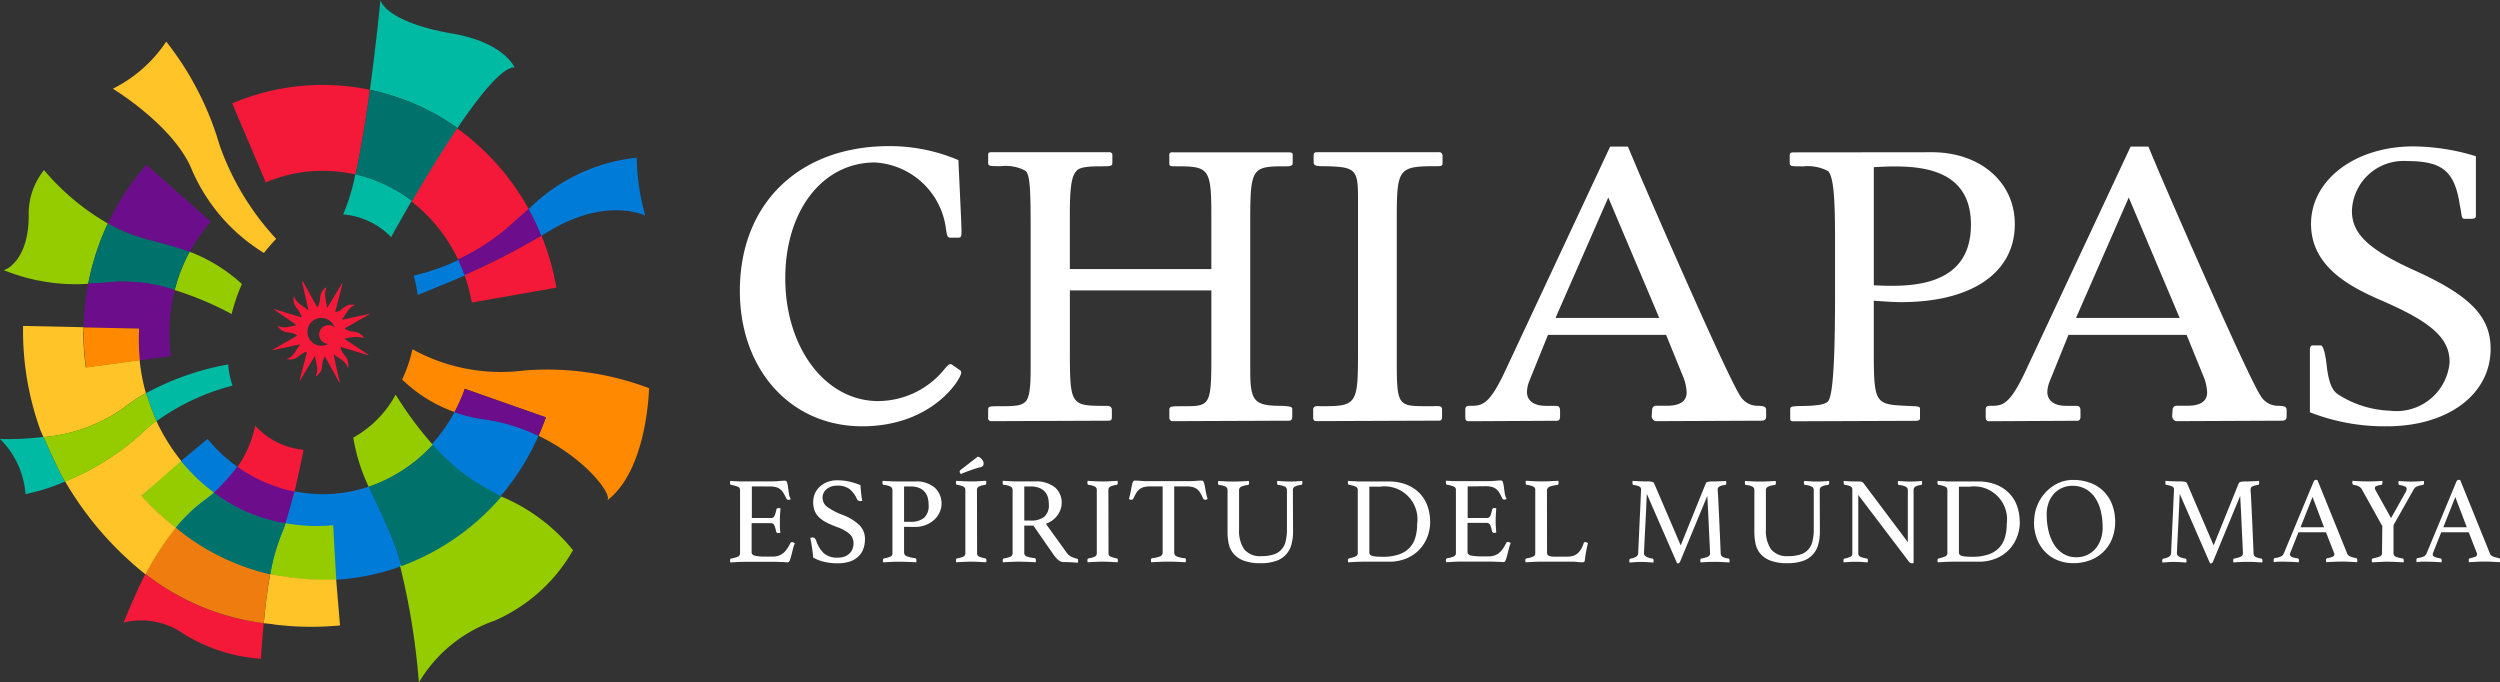 <svg
    xmlns="http://www.w3.org/2000/svg"
    width="100%"
    height="100%"
    viewBox="0 0 101.79 27.787"
>
    <rect x="0" y="0" width="101.79" height="27.787" fill="#333333" stroke="none"/>
    <g id="Grupo_75" data-name="Grupo 75" transform="translate(0 0)">
        <path
            id="Trazado_28"
            data-name="Trazado 28"
            d="M61.934,445.285c.762.195,1.305.352,1.732.507a6.629,6.629,0,0,1,.864-1.239l-2.621-2.315a10.147,10.147,0,0,0-1.571,2.392l.05.029a6.61,6.61,0,0,0,1.547.625"
            transform="translate(-55.946 -435.529)"
            fill="#6c0e8b"
        />
        <path
            id="Trazado_29"
            data-name="Trazado 29"
            d="M29.626,473.119l-.015-.008c0,.005,0,.008.015.008"
            transform="translate(-29.48 -462.132)"
            fill="#00716b"
        />
        <path
            id="Trazado_30"
            data-name="Trazado 30"
            d="M31.368,443.807a2.835,2.835,0,0,0-.626,1.86c.006,1.758-.895,2.209-1.021,2.211a7.766,7.766,0,0,0,3.446.559,10.352,10.352,0,0,1,.8-2.455,9.721,9.721,0,0,1-2.6-2.175"
            transform="translate(-29.574 -436.882)"
            fill="#94cc00"
        />
        <path
            id="Trazado_31"
            data-name="Trazado 31"
            d="M80.687,467.907l-.11-.04a6.8,6.8,0,0,0-.607,1.562l.1.029a13.143,13.143,0,0,1,2.22.945,7.391,7.391,0,0,1,.418-1.223,6.675,6.675,0,0,0-2.019-1.272"
            transform="translate(-72.858 -457.616)"
            fill="#94cc00"
        />
        <path
            id="Trazado_32"
            data-name="Trazado 32"
            d="M56.968,460.148a6.614,6.614,0,0,1-1.547-.625l-.05-.029a10.353,10.353,0,0,0-.8,2.455h.019c.319-.008.658-.028,1.02-.065a6.52,6.52,0,0,1,2.482.333,6.81,6.81,0,0,1,.607-1.562c-.427-.155-.97-.312-1.732-.507"
            transform="translate(-50.98 -450.4)"
            fill="#00716b"
        />
        <path
            id="Trazado_33"
            data-name="Trazado 33"
            d="M165.561,464.673a6.946,6.946,0,0,1,.3,1.124l3.444-.606a10.415,10.415,0,0,0-.611-2.123,28.667,28.667,0,0,1-3,1.549l-.13.056"
            transform="translate(-146.65 -453.48)"
            fill="#f41938"
        />
        <path
            id="Trazado_34"
            data-name="Trazado 34"
            d="M102.437,418.874l.012-.084a9.43,9.43,0,0,0-5.607.553l1.368,3.218a5.922,5.922,0,0,1,3.652-.32q.035-.159.07-.326c.192-.926.363-2.013.506-3.041"
            transform="translate(-87.388 -415.134)"
            fill="#f41938"
        />
        <path
            id="Trazado_35"
            data-name="Trazado 35"
            d="M151.482,431.25c-.6.882-1.194,1.858-1.674,2.673l-.179.306a6.531,6.531,0,0,1,1.945,2.406l.176-.086a8.916,8.916,0,0,0,2.1-1.439c.2-.188.4-.364.6-.532a9.988,9.988,0,0,0-2.966-3.327"
            transform="translate(-132.919 -426.059)"
            fill="#f41938"
        />
        <path
            id="Trazado_36"
            data-name="Trazado 36"
            d="M140.855,398.851c.913-1.349,1.825-2.475,2.316-2.46,0,0-.427-1.018-2.534-1.377s-2.836-1.018-2.925-1.365c0,0-.163,1.713-.43,3.656a9.526,9.526,0,0,1,3.565,1.557l.007-.011"
            transform="translate(-122.222 -393.648)"
            fill="#00baa4"
        />
        <path
            id="Trazado_37"
            data-name="Trazado 37"
            d="M129.424,446.562a3.087,3.087,0,0,1,1.956.924s.339-.621.845-1.49a6.066,6.066,0,0,0-2.3-1.084,8.118,8.118,0,0,1-.5,1.65"
            transform="translate(-115.454 -437.832)"
            fill="#00baa4"
        />
        <path
            id="Trazado_38"
            data-name="Trazado 38"
            d="M137.2,421.575a9.524,9.524,0,0,0-3.565-1.557l-.012.084c-.143,1.029-.314,2.115-.506,3.041q-.035.167-.07.326a6.065,6.065,0,0,1,2.3,1.084l.179-.305c.48-.815,1.077-1.791,1.674-2.673"
            transform="translate(-118.573 -416.362)"
            fill="#00716b"
        />
        <path
            id="Trazado_39"
            data-name="Trazado 39"
            d="M150.158,470.744a6.129,6.129,0,0,1,.163.789c.632-.26,1.272-.513,1.972-.82a6.771,6.771,0,0,0-.263-.633,8.868,8.868,0,0,1-1.872.664"
            transform="translate(-133.313 -459.522)"
            fill="#007cd8"
        />
        <path
            id="Trazado_40"
            data-name="Trazado 40"
            d="M185.226,443.1c2.358-1.424,3.921-.638,3.921-.638a9.419,9.419,0,0,1-.348-2.356,7.314,7.314,0,0,0-4.354,2.049l-.059.05a10.234,10.234,0,0,1,.519,1.085l.063-.037.257-.153"
            transform="translate(-162.876 -433.685)"
            fill="#007cd8"
        />
        <path
            id="Trazado_41"
            data-name="Trazado 41"
            d="M165.934,455.778a8.917,8.917,0,0,1-2.1,1.439l-.176.086a6.791,6.791,0,0,1,.263.633l.13-.056a28.7,28.7,0,0,0,3-1.549,10.215,10.215,0,0,0-.519-1.084c-.2.168-.4.344-.6.532"
            transform="translate(-145.012 -446.739)"
            fill="#6c0e8b"
        />
        <path
            id="Trazado_42"
            data-name="Trazado 42"
            d="M255.356,440.542c-.114,0-.133-.114-.171-.38a3.093,3.093,0,0,0-2.89-2.681c-2.129,0-3.65,1.958-3.65,4.715,0,2.833,1.635,5,3.783,5a3.491,3.491,0,0,0,2.662-1.255c.19-.228.247-.285.342-.228l.3.209c.057.038.076.057.076.114,0,.266-1.179,2.187-4.031,2.187-2.909,0-4.981-2.3-4.981-5.514,0-3.556,2.415-5.894,6.084-5.894a7.151,7.151,0,0,1,2.814.57l.114,2.472c.019.608.038.685-.114.685Z"
            transform="translate(-216.672 -430.866)"
            fill="#fff"
        />
        <path
            id="Trazado_43"
            data-name="Trazado 43"
            d="M320.021,449.074c0-.133.057-.133.57-.133.608,0,.76-.038.912-.152.19-.133.247-.551.247-1.388v-5.533c0-1.73-.019-2.339-.209-2.51a1.663,1.663,0,0,0-.989-.19c-.494,0-.532,0-.532-.152v-.285c0-.114.019-.133.171-.133h4.753c.076,0,.133.038.133.1v.323c0,.133-.038.152-.4.152-.513,0-.894.019-1.046.171-.19.19-.285.551-.285,1.749v2.263h5.761v-2.225c0-1.882-.114-1.958-1.426-1.958-.228,0-.285,0-.285-.114v-.342a.1.1,0,0,1,.114-.114h4.7c.133,0,.209.019.209.076v.361c0,.1-.076.133-.228.133-1.407,0-1.5.019-1.5,2.168v6.16c0,1.255.171,1.426,1.293,1.426.342.019.418.038.418.133v.3c0,.114-.038.171-.133.171l-4.772.019a.15.15,0,0,1-.1-.114v-.342c0-.152.076-.152.532-.152,1.141,0,1.179,0,1.179-2.129v-2.586h-5.761v2.4c0,2.3.019,2.3,1.5,2.3.152,0,.209.057.209.171v.3c0,.076-.019.133-.133.133l-4.772.019a.12.12,0,0,1-.133-.133Z"
            transform="translate(-279.786 -432.402)"
            fill="#fff"
        />
        <path
            id="Trazado_44"
            data-name="Trazado 44"
            d="M415.75,438.713c0-.076.038-.114.152-.114h4.943a.136.136,0,0,1,.152.133v.323c0,.1-.057.114-.228.114-1.559,0-1.635.076-1.635,2.11v5.837c0,1.825.057,1.825,1.255,1.825h.266c.266-.019.323.019.323.133v.266c0,.152-.019.19-.152.19l-4.981.019c-.076,0-.114-.057-.114-.152v-.323c0-.095.076-.152.247-.133h.247c1.293,0,1.331-.171,1.331-2.224v-6.236c0-1.217-.095-1.293-1.483-1.312-.228,0-.323-.038-.323-.152Z"
            transform="translate(-362.263 -432.403)"
            fill="#fff"
        />
        <path
            id="Trazado_45"
            data-name="Trazado 45"
            d="M466.6,436.953h.723l.456,1.084c.57,1.331,3.574,8.233,4.107,9.05a.821.821,0,0,0,.665.418c.361,0,.4.057.4.19v.247c0,.133-.076.171-.209.171l-4.3.019a.234.234,0,0,1-.152-.19l.019-.285a.164.164,0,0,1,.133-.152h.456c.532,0,.817-.171.817-.551a1.967,1.967,0,0,0-.171-.7l-.666-1.635h-4.81l-.761,1.882a1.3,1.3,0,0,0-.095.437c0,.361.285.57.76.57h.418c.114,0,.171.057.171.19v.266c0,.095-.057.152-.114.152l-3.612.019c-.1,0-.133-.057-.133-.19v-.285c0-.1.038-.152.171-.152.513,0,.8,0,1.5-1.521Zm-.076,2.072-2.149,4.905H468.6Z"
            transform="translate(-401.041 -430.984)"
            fill="#fff"
        />
        <path
            id="Trazado_46"
            data-name="Trazado 46"
            d="M562.056,438.6c1.977,0,3.384,1.217,3.384,2.928,0,1.977-1.749,3.175-4.62,3.175-.323,0-.57-.019-1.122-.057v1.882c0,2.32.019,2.338,1.369,2.4.475.019.513.019.513.133v.38c0,.057-.076.095-.133.095l-5.019.019c-.133,0-.133-.038-.133-.152v-.3c0-.152.019-.152.418-.171.628,0,1.008-.057,1.122-.19.19-.209.285-1.54.285-4.2v-2.4c0-1.483-.038-2.529-.285-2.776a1.785,1.785,0,0,0-1.008-.19c-.495,0-.552,0-.552-.152v-.285c0-.114.057-.133.152-.133Zm-2.357,5.419c1.293.057,3.955.171,3.955-2.472,0-2.529-2.529-2.415-3.955-2.339Z"
            transform="translate(-483.405 -432.402)"
            fill="#fff"
        />
        <path
            id="Trazado_47"
            data-name="Trazado 47"
            d="M620.309,436.953h.723l.456,1.084c.57,1.331,3.574,8.233,4.107,9.05a.82.82,0,0,0,.666.418c.361,0,.4.057.4.19v.247c0,.133-.076.171-.209.171l-4.3.019a.234.234,0,0,1-.152-.19l.019-.285a.163.163,0,0,1,.133-.152h.456c.532,0,.817-.171.817-.551a1.966,1.966,0,0,0-.171-.7l-.665-1.635h-4.81l-.761,1.882a1.3,1.3,0,0,0-.1.437c0,.361.285.57.761.57h.418c.114,0,.171.057.171.19v.266c0,.095-.057.152-.114.152l-3.612.019c-.1,0-.133-.057-.133-.19v-.285c0-.1.038-.152.171-.152.513,0,.8,0,1.5-1.521Zm-.076,2.072-2.148,4.905h4.221Z"
            transform="translate(-533.559 -430.984)"
            fill="#fff"
        />
        <path
            id="Trazado_48"
            data-name="Trazado 48"
            d="M715.678,439.329c-.209-1.369-.7-1.787-2.148-1.787a2.1,2.1,0,0,0-2.244,2.034c0,.931.685,1.578,2.586,2.434,2.224,1.008,3.061,1.863,3.061,3.175,0,1.863-1.749,3.156-4.221,3.156a8.329,8.329,0,0,1-3.137-.571V445.2c0-.057.038-.152.1-.152h.342c.095,0,.171.285.228.7.076.742.209,1.122.475,1.293a4.176,4.176,0,0,0,2.11.665,2.171,2.171,0,0,0,2.434-1.977c0-.951-.7-1.6-2.643-2.453-1.179-.513-3-1.312-3-3.175,0-1.787,1.787-3.156,4.164-3.156a8.837,8.837,0,0,1,2.548.4v2.434c0,.076-.057.114-.19.114h-.247c-.133,0-.133-.038-.171-.323Z"
            transform="translate(-615.525 -430.984)"
            fill="#fff"
        />
        <path
            id="Trazado_49"
            data-name="Trazado 49"
            d="M244.758,535.6v1.287h.785a.147.147,0,0,0,.143-.1,1.08,1.08,0,0,0,.068-.239.081.081,0,0,1,.091-.065.231.231,0,0,1,.04,0l.04.01q-.01.111-.018.252T245.9,537q0,.085,0,.209t.02.279a.311.311,0,0,1-.075.01.085.085,0,0,1-.1-.065,1.082,1.082,0,0,0-.068-.239.147.147,0,0,0-.143-.1h-.785v1.187q0,.106.136.141a1.993,1.993,0,0,0,.448.035h.277a.691.691,0,0,0,.254-.042.646.646,0,0,0,.191-.116.832.832,0,0,0,.148-.173,2.265,2.265,0,0,0,.126-.221c.01-.024.035-.035.075-.035a.109.109,0,0,1,.053.015l.053.03a1.22,1.22,0,0,0-.078.229l-.063.254a1.824,1.824,0,0,1-.063.206c-.022.057-.05.086-.083.086s-.065,0-.116-.005-.1-.006-.163-.007l-.178-.008c-.06,0-.112,0-.156,0h-1.1c-.1,0-.2,0-.312.008s-.216.011-.317.018a.426.426,0,0,1-.01-.081c0-.047.017-.074.05-.08a1.157,1.157,0,0,0,.274-.076.143.143,0,0,0,.083-.141v-2.56a.142.142,0,0,0-.073-.138,1.2,1.2,0,0,0-.284-.078q-.05-.01-.05-.086a.307.307,0,0,1,0-.043.354.354,0,0,1,.008-.038q.216.015.362.02c.1,0,.184,0,.262,0h.991q.226,0,.392-.015t.221-.015q.065,0,.088.083a1.511,1.511,0,0,1,.038.2q.015.116.035.246a.588.588,0,0,0,.075.221.147.147,0,0,1-.091.03.084.084,0,0,1-.086-.045,2.441,2.441,0,0,0-.116-.224.581.581,0,0,0-.128-.154.484.484,0,0,0-.176-.091.915.915,0,0,0-.254-.03Z"
            transform="translate(-214.146 -515.795)"
            fill="#fff"
        />
        <path
            id="Trazado_50"
            data-name="Trazado 50"
            d="M269.637,536.029a.429.429,0,0,1-.075.01.149.149,0,0,1-.1-.025.174.174,0,0,1-.045-.055,1.026,1.026,0,0,0-.312-.417.828.828,0,0,0-.493-.131.793.793,0,0,0-.229.033.572.572,0,0,0-.189.1.468.468,0,0,0-.128.153.424.424,0,0,0-.048.2.465.465,0,0,0,.2.387,2.6,2.6,0,0,0,.586.307,2.05,2.05,0,0,1,.711.425.791.791,0,0,1,.229.576,1.151,1.151,0,0,1-.063.385.821.821,0,0,1-.2.312.913.913,0,0,1-.344.209,1.519,1.519,0,0,1-.508.075,2.272,2.272,0,0,1-.566-.065,1.618,1.618,0,0,1-.43-.171q-.015-.211-.045-.407t-.07-.392a.216.216,0,0,1,.085-.015.141.141,0,0,1,.093.028.228.228,0,0,1,.058.088,1.211,1.211,0,0,0,.324.533.825.825,0,0,0,.556.171.8.8,0,0,0,.282-.045.553.553,0,0,0,.2-.126.535.535,0,0,0,.121-.181.575.575,0,0,0,.04-.216.512.512,0,0,0-.178-.413,1.693,1.693,0,0,0-.51-.271,3.973,3.973,0,0,1-.392-.169,1.3,1.3,0,0,1-.3-.2.807.807,0,0,1-.194-.269.974.974,0,0,1,0-.714.817.817,0,0,1,.2-.284.949.949,0,0,1,.309-.191,1.118,1.118,0,0,1,.407-.07,2.206,2.206,0,0,1,.453.045,3.133,3.133,0,0,1,.488.151q.01.151.028.324t.048.324"
            transform="translate(-234.526 -515.638)"
            fill="#fff"
        />
        <path
            id="Trazado_51"
            data-name="Trazado 51"
            d="M289.621,537.278v1.031a.167.167,0,0,0,.111.164,1.348,1.348,0,0,0,.332.078c.04.007.06.035.06.085a.447.447,0,0,1-.01.086q-.146-.01-.332-.017c-.124-.005-.258-.008-.4-.008-.087,0-.186,0-.3.008s-.215.011-.312.017a.427.427,0,0,1-.01-.081c0-.047.017-.074.05-.08a1.081,1.081,0,0,0,.269-.078.145.145,0,0,0,.068-.138v-2.56a.155.155,0,0,0-.078-.146.8.8,0,0,0-.279-.07c-.034-.007-.05-.037-.05-.091a.312.312,0,0,1,.01-.075q.141.01.3.018t.3.008h.709a1.147,1.147,0,0,1,.815.256.872.872,0,0,1,.272.664.808.808,0,0,1-.073.327.935.935,0,0,1-.211.3,1.1,1.1,0,0,1-.342.219,1.18,1.18,0,0,1-.46.085Zm.266-.206a.839.839,0,0,0,.543-.156.646.646,0,0,0,.191-.528,1.163,1.163,0,0,0-.035-.292.609.609,0,0,0-.121-.239.593.593,0,0,0-.226-.163.9.9,0,0,0-.352-.06h-.266v1.438Z"
            transform="translate(-252.811 -515.826)"
            fill="#fff"
        />
        <path
            id="Trazado_52"
            data-name="Trazado 52"
            d="M311.284,532.221a.142.142,0,0,0,.07.138,1.114,1.114,0,0,0,.261.078c.033.007.05.034.05.08a.423.423,0,0,1-.01.08l-.312-.017q-.156-.008-.3-.008t-.3.008q-.163.008-.309.017a.433.433,0,0,1-.01-.08c0-.047.017-.074.05-.08a.925.925,0,0,0,.261-.075.149.149,0,0,0,.071-.141v-2.56a.155.155,0,0,0-.071-.143.8.8,0,0,0-.261-.073.048.048,0,0,1-.04-.03.149.149,0,0,1-.01-.055.438.438,0,0,1,.01-.081q.151.01.314.018c.109.005.207.008.294.008s.18,0,.289-.008.215-.011.319-.018a.428.428,0,0,1,.01.081c0,.05-.017.079-.05.086a.8.8,0,0,0-.261.073.154.154,0,0,0-.07.143Zm.03-3.927a.353.353,0,0,1,.176.123.272.272,0,0,1,.06.158.138.138,0,0,1-.111.146q-.116.03-.214.06t-.191.063q-.093.033-.191.07t-.219.088a.141.141,0,0,1-.05-.1.084.084,0,0,1,.04-.065Z"
            transform="translate(-271.501 -509.703)"
            fill="#fff"
        />
        <path
            id="Trazado_53"
            data-name="Trazado 53"
            d="M325.426,537.227h-.372v1.106a.15.15,0,0,0,.1.151,1.374,1.374,0,0,0,.314.065c.04.007.06.035.06.086a.436.436,0,0,1-.01.085q-.136-.01-.329-.017t-.38-.008q-.131,0-.3.008t-.322.017a.425.425,0,0,1-.01-.08c0-.047.018-.074.055-.08a.911.911,0,0,0,.269-.073.151.151,0,0,0,.078-.143v-2.56a.16.16,0,0,0-.073-.143.738.738,0,0,0-.284-.073q-.05-.005-.05-.086a.427.427,0,0,1,.01-.08q.151.01.312.018t.307.008h.679a1.223,1.223,0,0,1,.82.239.81.81,0,0,1,.277.646.78.78,0,0,1-.038.232.911.911,0,0,1-.116.236.969.969,0,0,1-.2.214,1.021,1.021,0,0,1-.289.158l.84,1.167a.527.527,0,0,0,.211.181,1.4,1.4,0,0,0,.216.075c.03.007.045.03.045.07a.47.47,0,0,1-.01.091q-.116-.01-.282-.018t-.307-.007a.336.336,0,0,1-.214-.091,1.113,1.113,0,0,1-.2-.231Zm-.106-.206a.87.87,0,0,0,.543-.148.622.622,0,0,0,.191-.521.972.972,0,0,0-.04-.287.581.581,0,0,0-.128-.226.6.6,0,0,0-.231-.151.966.966,0,0,0-.35-.056h-.251v1.388Z"
            transform="translate(-283.35 -515.826)"
            fill="#fff"
        />
        <path
            id="Trazado_54"
            data-name="Trazado 54"
            d="M350.017,538.344a.143.143,0,0,0,.07.138,1.117,1.117,0,0,0,.262.078c.033.007.05.034.05.08a.436.436,0,0,1-.01.08l-.312-.017q-.156-.008-.3-.008t-.3.008q-.164.007-.309.017a.425.425,0,0,1-.01-.08c0-.047.017-.074.05-.08a.93.93,0,0,0,.262-.075.149.149,0,0,0,.07-.141v-2.56a.155.155,0,0,0-.07-.143.8.8,0,0,0-.262-.073.048.048,0,0,1-.04-.03.147.147,0,0,1-.01-.055.429.429,0,0,1,.01-.08q.151.01.314.018c.109.005.207.008.294.008s.18,0,.289-.008.215-.011.319-.018a.44.44,0,0,1,.01.08q0,.076-.05.086a.8.8,0,0,0-.262.073.154.154,0,0,0-.07.143Z"
            transform="translate(-304.883 -515.826)"
            fill="#fff"
        />
        <path
            id="Trazado_55"
            data-name="Trazado 55"
            d="M363.26,535.6v2.685a.168.168,0,0,0,.1.164,1.045,1.045,0,0,0,.322.073c.037,0,.055.027.055.081a.451.451,0,0,1-.01.086q-.161-.01-.339-.018c-.119-.005-.239-.008-.36-.008s-.237,0-.36.008-.237.011-.345.018a.439.439,0,0,1-.01-.086c0-.047.017-.074.05-.081a1.271,1.271,0,0,0,.327-.075.162.162,0,0,0,.1-.161V535.6h-.518a.916.916,0,0,0-.254.03.509.509,0,0,0-.178.091.547.547,0,0,0-.131.156q-.056.1-.116.221a.061.061,0,0,1-.033.035.1.1,0,0,1-.043.01.154.154,0,0,1-.1-.03q.05-.181.075-.322t.045-.234a.75.75,0,0,1,.043-.143.076.076,0,0,1,.073-.05c.023,0,.057,0,.1,0l.138.01.148.01c.05,0,.1,0,.141,0h1.68c.04,0,.086,0,.136,0l.151-.01.138-.01c.042,0,.076,0,.1,0a.076.076,0,0,1,.073.053.852.852,0,0,1,.043.148q.02.1.043.236a2.109,2.109,0,0,0,.078.312l-.048.02a.128.128,0,0,1-.053.01.122.122,0,0,1-.045-.01.06.06,0,0,1-.035-.035,2.266,2.266,0,0,0-.111-.221.571.571,0,0,0-.128-.156.486.486,0,0,0-.176-.091.915.915,0,0,0-.254-.03Z"
            transform="translate(-315.451 -515.795)"
            fill="#fff"
        />
        <path
            id="Trazado_56"
            data-name="Trazado 56"
            d="M390.729,537.474a1.934,1.934,0,0,1-.065.521.958.958,0,0,1-.624.669,1.829,1.829,0,0,1-.629.093,1.888,1.888,0,0,1-.7-.108,1,1,0,0,1-.41-.284.934.934,0,0,1-.191-.4,2.267,2.267,0,0,1-.048-.465v-1.71a.16.16,0,0,0-.07-.146.709.709,0,0,0-.267-.07c-.034,0-.05-.032-.05-.086a.423.423,0,0,1,.01-.08l.309.018q.158.008.3.007.131,0,.307-.007t.327-.018a.433.433,0,0,1,.01.08q0,.08-.05.086a.839.839,0,0,0-.274.07.153.153,0,0,0-.083.146v1.6a1.322,1.322,0,0,0,.209.8.826.826,0,0,0,.707.279,1.578,1.578,0,0,0,.478-.063.712.712,0,0,0,.5-.533,1.973,1.973,0,0,0,.055-.5v-1.584a.157.157,0,0,0-.075-.146.763.763,0,0,0-.272-.07q-.055-.005-.055-.086a.425.425,0,0,1,.01-.08l.284.018q.139.008.239.007.121,0,.244-.007l.244-.018a.427.427,0,0,1,.01.08.112.112,0,0,1-.015.053.06.06,0,0,1-.04.033.633.633,0,0,0-.259.068.165.165,0,0,0-.073.148Z"
            transform="translate(-338.081 -515.826)"
            fill="#fff"
        />
        <path
            id="Trazado_57"
            data-name="Trazado 57"
            d="M429.287,537.061a1.749,1.749,0,0,1-.1.588,1.569,1.569,0,0,1-.312.526,1.541,1.541,0,0,1-.528.377,1.807,1.807,0,0,1-.747.144h-1.031q-.131,0-.3.007l-.322.018a.416.416,0,0,1-.01-.08q0-.07.055-.08a1.4,1.4,0,0,0,.267-.085.137.137,0,0,0,.08-.131v-2.56a.146.146,0,0,0-.075-.141,1.026,1.026,0,0,0-.272-.075.055.055,0,0,1-.043-.03.124.124,0,0,1-.013-.055.417.417,0,0,1,.01-.08c.07.007.131.011.183.013s.1,0,.148.008.093.005.138.005h1.174a1.952,1.952,0,0,1,.742.131,1.515,1.515,0,0,1,.53.352,1.439,1.439,0,0,1,.317.518,1.876,1.876,0,0,1,.106.634m-.528.1a1.341,1.341,0,0,0-1.509-1.524h-.437v2.675a.143.143,0,0,0,.025.085.163.163,0,0,0,.086.055.774.774,0,0,0,.166.03q.106.01.267.01a2,2,0,0,0,.654-.093,1.075,1.075,0,0,0,.432-.266,1.033,1.033,0,0,0,.241-.42,1.883,1.883,0,0,0,.075-.553"
            transform="translate(-371.056 -515.826)"
            fill="#fff"
        />
        <path
            id="Trazado_58"
            data-name="Trazado 58"
            d="M455.723,535.6v1.287h.784a.147.147,0,0,0,.143-.1,1.063,1.063,0,0,0,.068-.239.082.082,0,0,1,.091-.065.23.23,0,0,1,.04,0l.04.01c-.007.074-.013.158-.018.252s-.008.176-.008.246,0,.127.005.209.01.175.02.279a.313.313,0,0,1-.075.01.085.085,0,0,1-.1-.065,1.065,1.065,0,0,0-.068-.239.147.147,0,0,0-.143-.1h-.784v1.187c0,.07.045.117.136.141a1.992,1.992,0,0,0,.447.035h.277a.691.691,0,0,0,.254-.042.644.644,0,0,0,.191-.116.83.83,0,0,0,.148-.173,2.287,2.287,0,0,0,.126-.221c.01-.024.035-.035.075-.035a.109.109,0,0,1,.053.015l.053.03a1.219,1.219,0,0,0-.078.229l-.063.254a1.855,1.855,0,0,1-.063.206c-.022.057-.049.086-.083.086s-.065,0-.116-.005-.1-.006-.164-.007l-.178-.008c-.06,0-.112,0-.156,0h-1.1c-.1,0-.2,0-.312.008s-.216.011-.317.018a.431.431,0,0,1-.01-.081c0-.047.017-.074.05-.08a1.153,1.153,0,0,0,.274-.076.143.143,0,0,0,.083-.141v-2.56a.142.142,0,0,0-.073-.138,1.2,1.2,0,0,0-.284-.078q-.051-.01-.05-.086a.289.289,0,0,1,0-.043.353.353,0,0,1,.008-.038q.216.015.362.02c.1,0,.184,0,.262,0h.991q.226,0,.392-.015c.111-.01.184-.015.221-.015s.073.028.088.083a1.49,1.49,0,0,1,.038.2q.015.116.035.246a.59.59,0,0,0,.075.221.146.146,0,0,1-.09.03.083.083,0,0,1-.086-.045,2.472,2.472,0,0,0-.116-.224.587.587,0,0,0-.128-.154.486.486,0,0,0-.176-.091.915.915,0,0,0-.254-.03Z"
            transform="translate(-395.966 -515.795)"
            fill="#fff"
        />
        <path
            id="Trazado_59"
            data-name="Trazado 59"
            d="M479.116,538.334a.123.123,0,0,0,.075.121.493.493,0,0,0,.206.035h.548a.749.749,0,0,0,.251-.038.515.515,0,0,0,.181-.108.713.713,0,0,0,.133-.174,1.432,1.432,0,0,0,.1-.234.058.058,0,0,1,.06-.04.126.126,0,0,1,.053.013l.058.027q-.035.151-.068.319t-.058.38a.088.088,0,0,1-.03.07.117.117,0,0,1-.06.015c-.057,0-.128,0-.214-.012s-.16-.013-.224-.013h-1.257c-.077,0-.174,0-.292.008s-.23.011-.337.017a.417.417,0,0,1-.01-.08q0-.07.05-.08a.975.975,0,0,0,.281-.078.143.143,0,0,0,.075-.133v-2.565a.154.154,0,0,0-.07-.143.821.821,0,0,0-.272-.073.053.053,0,0,1-.038-.028.109.109,0,0,1-.013-.053.443.443,0,0,1,.01-.086l.337.018q.166.008.282.008.171,0,.362-.008t.342-.018a.439.439,0,0,1,.01.08c0,.057-.018.087-.055.091a1.109,1.109,0,0,0-.319.073.174.174,0,0,0-.1.173Z"
            transform="translate(-416.127 -515.826)"
            fill="#fff"
        />
        <path
            id="Trazado_60"
            data-name="Trazado 60"
            d="M511.959,535.523c.007-.013.014-.027.023-.04a.076.076,0,0,1,.043-.03.472.472,0,0,1,.081-.018,1,1,0,0,1,.141-.007l.106,0,.141-.005.153-.007.143-.01a.442.442,0,0,1,.01.08c0,.054-.017.082-.05.086a.61.61,0,0,0-.241.068.132.132,0,0,0-.06.113s0,.048.008.133.013.228.023.427.023.465.038.8.033.744.053,1.237a.177.177,0,0,0,.065.141.621.621,0,0,0,.247.075.053.053,0,0,1,.038.028.107.107,0,0,1,.013.053.422.422,0,0,1-.01.08l-.319-.018c-.1-.005-.183-.007-.264-.007l-.126,0-.158.005-.164.008-.141.01a.408.408,0,0,1-.01-.08c0-.053.017-.08.05-.08a1.081,1.081,0,0,0,.274-.08.143.143,0,0,0,.073-.136q0-.015-.008-.186t-.02-.417q-.012-.246-.025-.533t-.025-.54q-.013-.254-.023-.437t-.01-.224l-1.1,2.66a.327.327,0,0,1-.038.068.057.057,0,0,1-.048.023.128.128,0,0,1-.045,0l-1.232-2.826q-.005.051-.013.244t-.02.46q-.012.267-.028.563t-.028.548q-.012.252-.02.422t-.008.181q0,.156.342.216c.033,0,.05.03.05.08a.431.431,0,0,1-.01.08l-.266-.018c-.087-.005-.164-.007-.231-.007s-.126,0-.216.007-.176.011-.256.018a.419.419,0,0,1-.01-.08q0-.07.05-.08a.7.7,0,0,0,.219-.073.179.179,0,0,0,.093-.143q0-.045.01-.254t.023-.5q.013-.287.028-.608t.028-.6q.012-.274.02-.453c.005-.119.008-.18.008-.183a.128.128,0,0,0-.063-.118.777.777,0,0,0-.239-.068c-.034,0-.05-.032-.05-.086a.425.425,0,0,1,.01-.08l.148.01.166.007.158.005.121,0a1,1,0,0,1,.141.007.462.462,0,0,1,.08.018.076.076,0,0,1,.043.03c.008.014.016.027.023.04l1.076,2.509Z"
            transform="translate(-442.512 -515.826)"
            fill="#fff"
        />
        <path
            id="Trazado_61"
            data-name="Trazado 61"
            d="M545.99,537.474a1.93,1.93,0,0,1-.066.521.957.957,0,0,1-.624.669,1.828,1.828,0,0,1-.628.093,1.888,1.888,0,0,1-.7-.108,1,1,0,0,1-.41-.284.932.932,0,0,1-.191-.4,2.269,2.269,0,0,1-.048-.465v-1.71a.16.16,0,0,0-.07-.146.708.708,0,0,0-.267-.07q-.051-.005-.05-.086a.424.424,0,0,1,.01-.08l.309.018q.158.008.3.007.131,0,.307-.007t.327-.018a.432.432,0,0,1,.01.08c0,.054-.017.082-.05.086a.841.841,0,0,0-.274.07.153.153,0,0,0-.083.146v1.6a1.322,1.322,0,0,0,.209.8.826.826,0,0,0,.707.279,1.577,1.577,0,0,0,.478-.063.713.713,0,0,0,.5-.533,1.987,1.987,0,0,0,.055-.5v-1.584a.156.156,0,0,0-.075-.146.762.762,0,0,0-.271-.07q-.055-.005-.055-.086a.435.435,0,0,1,.01-.08l.284.018q.138.008.239.007c.08,0,.162,0,.244-.007l.244-.018a.433.433,0,0,1,.01.08.112.112,0,0,1-.015.053.06.06,0,0,1-.04.033.631.631,0,0,0-.259.068.165.165,0,0,0-.073.148Z"
            transform="translate(-471.892 -515.826)"
            fill="#fff"
        />
        <path
            id="Trazado_62"
            data-name="Trazado 62"
            d="M574.607,537.9v-2.1a.163.163,0,0,0-.08-.156.808.808,0,0,0-.272-.07c-.037,0-.055-.032-.055-.086a.43.43,0,0,1,.01-.08q.125.01.256.018t.246.007q.111,0,.231-.007c.081-.005.159-.011.236-.018a.423.423,0,0,1,.01.08c0,.054-.017.082-.05.086a.572.572,0,0,0-.234.07.167.167,0,0,0-.063.146v2.962a.119.119,0,0,1-.035.008l-.04,0a.126.126,0,0,1-.065-.018.268.268,0,0,1-.07-.073l-2.042-2.69v2.369a.148.148,0,0,0,.07.141.953.953,0,0,0,.271.075q.05.01.05.08a.424.424,0,0,1-.01.08l-.254-.018c-.086-.005-.165-.007-.239-.007s-.146,0-.236.007-.173.011-.246.018a.418.418,0,0,1-.01-.08q0-.07.055-.08a.786.786,0,0,0,.244-.075.154.154,0,0,0,.063-.141v-2.585a.144.144,0,0,0-.058-.123.586.586,0,0,0-.239-.068q-.055-.01-.055-.086a.184.184,0,0,1,0-.045.148.148,0,0,1,.005-.035q.1.01.191.015l.171.008.161,0a1.171,1.171,0,0,1,.194.01.127.127,0,0,1,.078.05Z"
            transform="translate(-496.928 -515.826)"
            fill="#fff"
        />
        <path
            id="Trazado_63"
            data-name="Trazado 63"
            d="M603.081,537.061a1.75,1.75,0,0,1-.1.588,1.568,1.568,0,0,1-.312.526,1.54,1.54,0,0,1-.528.377,1.808,1.808,0,0,1-.747.144H600.36q-.131,0-.3.007l-.322.018a.425.425,0,0,1-.01-.08q0-.07.055-.08a1.4,1.4,0,0,0,.267-.085.136.136,0,0,0,.08-.131v-2.56a.146.146,0,0,0-.076-.141,1.023,1.023,0,0,0-.272-.075.055.055,0,0,1-.043-.03.122.122,0,0,1-.013-.055.426.426,0,0,1,.01-.08q.105.01.183.013c.052,0,.1,0,.148.008s.093.005.138.005h1.174a1.951,1.951,0,0,1,.742.131,1.511,1.511,0,0,1,.53.352,1.436,1.436,0,0,1,.317.518,1.873,1.873,0,0,1,.106.634m-.528.1a1.342,1.342,0,0,0-1.509-1.524h-.437v2.675a.142.142,0,0,0,.025.085.161.161,0,0,0,.086.055.772.772,0,0,0,.166.03q.105.01.266.01a2,2,0,0,0,.654-.093,1.075,1.075,0,0,0,.433-.266,1.034,1.034,0,0,0,.241-.42,1.889,1.889,0,0,0,.075-.553"
            transform="translate(-520.841 -515.826)"
            fill="#fff"
        />
        <path
            id="Trazado_64"
            data-name="Trazado 64"
            d="M628.6,536.843a1.7,1.7,0,0,1,.126-.654,1.752,1.752,0,0,1,.342-.538,1.648,1.648,0,0,1,.5-.367,1.4,1.4,0,0,1,.6-.136,1.951,1.951,0,0,1,.764.138,1.491,1.491,0,0,1,.86.913,1.96,1.96,0,0,1,.106.644,1.834,1.834,0,0,1-.131.711,1.525,1.525,0,0,1-.9.867,1.869,1.869,0,0,1-.661.116,1.72,1.72,0,0,1-.654-.121,1.451,1.451,0,0,1-.51-.344,1.568,1.568,0,0,1-.332-.536,1.944,1.944,0,0,1-.118-.694m1.73,1.453a1.02,1.02,0,0,0,.432-.091,1,1,0,0,0,.337-.251,1.15,1.15,0,0,0,.219-.382,1.442,1.442,0,0,0,.078-.483,2.824,2.824,0,0,0-.075-.672,1.665,1.665,0,0,0-.229-.538,1.119,1.119,0,0,0-.387-.36,1.1,1.1,0,0,0-.545-.131,1.024,1.024,0,0,0-.395.078.979.979,0,0,0-.332.226,1.1,1.1,0,0,0-.229.365,1.349,1.349,0,0,0-.086.5,2.818,2.818,0,0,0,.081.691,1.8,1.8,0,0,0,.234.553,1.124,1.124,0,0,0,.38.365,1.014,1.014,0,0,0,.518.131"
            transform="translate(-545.777 -515.607)"
            fill="#fff"
        />
        <path
            id="Trazado_65"
            data-name="Trazado 65"
            d="M669.286,535.523c.007-.013.014-.027.023-.04a.076.076,0,0,1,.043-.03.465.465,0,0,1,.08-.018,1.006,1.006,0,0,1,.141-.007l.106,0,.141-.005.153-.007.143-.01a.433.433,0,0,1,.01.08c0,.054-.017.082-.05.086a.608.608,0,0,0-.241.068.132.132,0,0,0-.06.113s0,.048.008.133.013.228.023.427.023.465.038.8.033.744.053,1.237a.176.176,0,0,0,.065.141.622.622,0,0,0,.247.075.053.053,0,0,1,.038.028.106.106,0,0,1,.012.053.431.431,0,0,1-.01.08l-.319-.018c-.1-.005-.183-.007-.264-.007l-.126,0-.158.005-.164.008-.141.01a.418.418,0,0,1-.01-.08c0-.053.017-.08.05-.08a1.081,1.081,0,0,0,.274-.08.142.142,0,0,0,.073-.136q0-.015-.007-.186t-.02-.417q-.012-.246-.025-.533t-.025-.54q-.013-.254-.023-.437t-.01-.224l-1.1,2.66a.336.336,0,0,1-.037.068.057.057,0,0,1-.048.023.128.128,0,0,1-.045,0l-1.232-2.826q-.005.051-.013.244t-.02.46q-.013.267-.028.563t-.028.548q-.012.252-.02.422t-.007.181q0,.156.342.216c.034,0,.05.03.05.08a.435.435,0,0,1-.01.08l-.266-.018c-.087-.005-.164-.007-.231-.007s-.126,0-.216.007-.176.011-.257.018a.426.426,0,0,1-.01-.08q0-.07.05-.08a.7.7,0,0,0,.219-.073.179.179,0,0,0,.093-.143q0-.045.01-.254t.023-.5q.012-.287.028-.608t.028-.6q.012-.274.02-.453c.005-.119.008-.18.008-.183a.128.128,0,0,0-.063-.118.779.779,0,0,0-.239-.068c-.034,0-.05-.032-.05-.086a.413.413,0,0,1,.01-.08l.148.01.166.007.158.005.121,0a1,1,0,0,1,.141.007.462.462,0,0,1,.08.018.076.076,0,0,1,.043.03c.008.014.016.027.023.04l1.076,2.509Z"
            transform="translate(-578.141 -515.826)"
            fill="#fff"
        />
        <path
            id="Trazado_66"
            data-name="Trazado 66"
            d="M701.055,537.28h-1.121l-.322.81a.273.273,0,0,0-.025.1q0,.106.307.151a.059.059,0,0,1,.048.028.108.108,0,0,1,.013.053.44.44,0,0,1-.01.08q-.135-.01-.286-.017t-.3-.008q-.1,0-.206,0t-.221.02a.331.331,0,0,1-.01-.08.134.134,0,0,1,.013-.06.063.063,0,0,1,.053-.03.889.889,0,0,0,.234-.063.231.231,0,0,0,.113-.118l1.212-2.917c.023-.057.055-.086.1-.086a.27.27,0,0,1,.06.01l1.217,3.007a.222.222,0,0,0,.136.111,1.007,1.007,0,0,0,.206.055.121.121,0,0,1,.048.028.088.088,0,0,1,.018.063.451.451,0,0,1-.01.08l-.317-.017q-.156-.008-.292-.008t-.322.008q-.181.008-.327.017a.42.42,0,0,1-.01-.08.088.088,0,0,1,.018-.063.049.049,0,0,1,.033-.018,1.156,1.156,0,0,0,.211-.058c.054-.022.08-.055.08-.1a.193.193,0,0,0-.02-.076Zm-.08-.206-.468-1.232-.488,1.232Z"
            transform="translate(-606.35 -515.607)"
            fill="#fff"
        />
        <path
            id="Trazado_67"
            data-name="Trazado 67"
            d="M723.248,537.247l-.84-1.509a.327.327,0,0,0-.125-.113.708.708,0,0,0-.206-.058.052.052,0,0,1-.038-.03.134.134,0,0,1-.012-.06v-.023a.05.05,0,0,1,.005-.023.092.092,0,0,1,.005-.03c.074.007.168.013.281.018s.225.008.332.008l.141,0,.166-.005.163-.007.133-.01a.11.11,0,0,0,0,.035.1.1,0,0,0,0,.025.084.084,0,0,1,0,.02.123.123,0,0,1-.013.055.053.053,0,0,1-.038.03.771.771,0,0,0-.2.048.086.086,0,0,0-.058.078.186.186,0,0,0,.035.1l.624,1.126.588-1.046a.325.325,0,0,0,.051-.141.109.109,0,0,0-.068-.1.784.784,0,0,0-.214-.06c-.037,0-.055-.032-.055-.086a.194.194,0,0,1,.005-.045.155.155,0,0,1,0-.035q.111.01.259.018t.274.008q.115,0,.244-.008l.254-.018a.11.11,0,0,0,.005.035.094.094,0,0,0,0,.025.091.091,0,0,1,0,.02.077.077,0,0,1-.055.086.86.86,0,0,0-.249.063.3.3,0,0,0-.123.128l-.815,1.443v1.126a.157.157,0,0,0,.083.153,1,1,0,0,0,.279.073c.037.007.055.034.055.08a.159.159,0,0,1,0,.025.163.163,0,0,0,0,.025.13.13,0,0,0,0,.03l-.236-.01-.214-.01c-.075,0-.142-.005-.2-.005s-.123,0-.2.005l-.211.01-.231.01a.068.068,0,0,1-.005-.03.055.055,0,0,1-.005-.025v-.025c0-.047.017-.074.05-.08a1.526,1.526,0,0,0,.281-.078.146.146,0,0,0,.086-.148Z"
            transform="translate(-626.25 -515.826)"
            fill="#fff"
        />
        <path
            id="Trazado_68"
            data-name="Trazado 68"
            d="M742.979,537.28h-1.121l-.322.81a.273.273,0,0,0-.025.1q0,.106.307.151a.06.06,0,0,1,.048.028.111.111,0,0,1,.013.053.434.434,0,0,1-.01.08q-.135-.01-.286-.017t-.3-.008q-.1,0-.206,0t-.221.02a.343.343,0,0,1-.01-.08.134.134,0,0,1,.013-.06.063.063,0,0,1,.053-.03.887.887,0,0,0,.234-.063.231.231,0,0,0,.113-.118l1.212-2.917c.024-.057.055-.086.1-.086a.268.268,0,0,1,.06.01l1.217,3.007a.222.222,0,0,0,.136.111,1,1,0,0,0,.206.055.119.119,0,0,1,.048.028.089.089,0,0,1,.017.063.445.445,0,0,1-.01.08l-.317-.017c-.1-.005-.2-.008-.292-.008s-.2,0-.322.008-.23.011-.327.017a.422.422,0,0,1-.01-.08.087.087,0,0,1,.018-.063.048.048,0,0,1,.032-.018,1.164,1.164,0,0,0,.211-.058c.053-.022.08-.055.08-.1a.2.2,0,0,0-.02-.076Zm-.08-.206-.468-1.232-.488,1.232Z"
            transform="translate(-642.461 -515.607)"
            fill="#fff"
        />
        <path
            id="Trazado_69"
            data-name="Trazado 69"
            d="M109.881,476.683l-.017.008.261,1.146-.02.011c-.192-.188-.493-.27-.564-.58a.472.472,0,0,0,.036.384c.054.095.127.179.184.273a1.552,1.552,0,0,1,.085.19l-.025.02-1.135-.347c.315.235.649.438.957.678-.261.026-.511.158-.764.015a.227.227,0,0,0,.042.079.533.533,0,0,0,.381.194.637.637,0,0,1,.367.132l-1.011.575.007.017,1.108-.239.011.021c-.182.19-.242.485-.543.574a.5.5,0,0,0,.467-.1,1.583,1.583,0,0,1,.267-.173c.069-.035.089-.013.07.063-.051.2-.1.393-.154.59l-.135.512.014,0,.618-1.016c.031.154.057.288.084.421a.7.7,0,0,1-.061.416.493.493,0,0,0,.265-.389,1.693,1.693,0,0,1,.024-.2,2.163,2.163,0,0,1,.075-.213l.03,0,.577,1.05.019-.007c-.085-.383-.183-.763-.247-1.152.2.183.495.269.571.568a.134.134,0,0,0,.021-.056.6.6,0,0,0-.152-.469.6.6,0,0,1-.16-.34l1.132.345.008-.017-.988-.656a3.556,3.556,0,0,1,.447-.076,2.031,2.031,0,0,1,.358.045.532.532,0,0,0-.383-.254,1.373,1.373,0,0,1-.21-.034,1.591,1.591,0,0,1-.193-.084l.007-.027,1-.569,0-.017-1.1.239-.012-.03c.175-.19.237-.477.533-.572a.937.937,0,0,0-.266,0,.785.785,0,0,0-.3.188.384.384,0,0,1-.252.095l.3-1.163-.016-.006-.6.994-.023-.009c0-.036-.007-.072-.012-.107a3.75,3.75,0,0,1-.062-.413,1.4,1.4,0,0,1,.05-.295.522.522,0,0,0-.247.378c-.009.064-.008.13-.022.193-.018.079-.047.155-.072.233l-.036,0-.576-1.047m1.282,1.86a.566.566,0,1,1-.727-.335.566.566,0,0,1,.727.335"
            transform="translate(-97.566 -465.218)"
            fill="#f41938"
        />
        <path
            id="Trazado_70"
            data-name="Trazado 70"
            d="M123.146,489.375a.383.383,0,1,0-.348.444.4.4,0,0,0,.348-.444"
            transform="translate(-109.39 -475.818)"
            fill="#f41938"
        />
        <path
            id="Trazado_71"
            data-name="Trazado 71"
            d="M67.9,414.479s.214-.28.5-.576a10.94,10.94,0,0,1-2.306-3.819,12.41,12.41,0,0,0-2.17-4.211,5.647,5.647,0,0,1-2.175,1.918s2.518,1.515,3.236,3.342a7.411,7.411,0,0,0,2.92,3.346"
            transform="translate(-57.155 -404.178)"
            fill="#ffc428"
        />
        <path
            id="Trazado_72"
            data-name="Trazado 72"
            d="M80.412,527.127c-.394-.946-.684-1.517-.913-2.008l-.029-.062a5.866,5.866,0,0,1-1.875.309,6.1,6.1,0,0,1-4.688-2.25l-2.691,2.233a9.587,9.587,0,0,0,7.38,3.514,9.347,9.347,0,0,0,3.208-.57l-.022-.081a9.664,9.664,0,0,0-.369-1.084"
            transform="translate(-64.454 -505.244)"
            fill="#007cd8"
        />
        <path
            id="Trazado_73"
            data-name="Trazado 73"
            d="M152.177,497.537a7.473,7.473,0,0,1-4.53-.868,5.8,5.8,0,0,1-.42,1.231,5.851,5.851,0,0,0,2.016,1.282c.039.015.08.028.119.042a6.723,6.723,0,0,0,.417-.946l3.3,1.161c-.09.257-.193.507-.3.753,1.9.913,3.018,2.38,2.8,2.631,1.644-1.26,1.7-4.568,1.7-4.568a11.7,11.7,0,0,0-5.1-.72"
            transform="translate(-130.853 -482.449)"
            fill="#ff8900"
        />
        <path
            id="Trazado_74"
            data-name="Trazado 74"
            d="M157.918,515.393a5.611,5.611,0,0,1-1.177-.292,6.607,6.607,0,0,1-.948,1.338,8.185,8.185,0,0,0,1.7,1.493c.381.238.761.438,1.1.622a10.129,10.129,0,0,0,1.566-2.484l-.04-.02a7.411,7.411,0,0,0-2.2-.657"
            transform="translate(-138.231 -498.329)"
            fill="#007cd8"
        />
        <path
            id="Trazado_75"
            data-name="Trazado 75"
            d="M163.045,508.281a6.7,6.7,0,0,1-.417.946,5.614,5.614,0,0,0,1.177.292,7.4,7.4,0,0,1,2.2.657l.04.02c.109-.246.211-.5.3-.753Z"
            transform="translate(-144.122 -492.447)"
            fill="#6c0e8b"
        />
        <path
            id="Trazado_76"
            data-name="Trazado 76"
            d="M135.652,512.044l-.1-.112A14.641,14.641,0,0,1,134.136,510a4.381,4.381,0,0,1-1.726,1.749,7.505,7.505,0,0,0,.631,2.011,6.263,6.263,0,0,0,2.611-1.714"
            transform="translate(-118.026 -493.932)"
            fill="#94cc00"
        />
        <path
            id="Trazado_77"
            data-name="Trazado 77"
            d="M150.664,540.01l-.016-.008a9.807,9.807,0,0,1-4.074,2.836,28.933,28.933,0,0,1,.769,4.757,5.783,5.783,0,0,1,3.07-2.511,6.784,6.784,0,0,0,3.206-2.876,7.449,7.449,0,0,0-2.955-2.2"
            transform="translate(-130.288 -519.808)"
            fill="#94cc00"
        />
        <path
            id="Trazado_78"
            data-name="Trazado 78"
            d="M142.369,526.866c-.339-.184-.719-.384-1.1-.622a8.182,8.182,0,0,1-1.7-1.493,6.264,6.264,0,0,1-2.611,1.714l.029.062c.229.491.519,1.063.913,2.009a9.641,9.641,0,0,1,.369,1.084l.022.081a9.807,9.807,0,0,0,4.074-2.836"
            transform="translate(-121.947 -506.651)"
            fill="#00716b"
        />
        <path
            id="Trazado_79"
            data-name="Trazado 79"
            d="M106.12,564.878c.144.018.29.034.439.047l.325-1.971c-.171-.023-.337-.052-.5-.085-.132.7-.2,1.363-.263,2.009"
            transform="translate(-95.381 -539.504)"
            fill="#ffc428"
        />
        <path
            id="Trazado_80"
            data-name="Trazado 80"
            d="M110.577,547.957a7.034,7.034,0,0,1-1.7-.045c-.079-.012-.159-.025-.238-.039a4.485,4.485,0,0,1-.158.423,7.936,7.936,0,0,0-.463,1.657c.164.032.331.061.5.085a9.782,9.782,0,0,0,2.184.139Z"
            transform="translate(-97.012 -526.571)"
            fill="#94cc00"
        />
        <path
            id="Trazado_81"
            data-name="Trazado 81"
            d="M71.6,532.07a6.265,6.265,0,0,1,1.134-1.095c.153-.111.293-.224.425-.339-.056-.042-.112-.082-.166-.125a7.448,7.448,0,0,1-.689-.615l-.082-.084c-.048-.05-.1-.1-.142-.151s-.11-.123-.155-.177c-.016-.019-.033-.036-.049-.055-.031-.037-.061-.075-.091-.113L70.2,530.773a9.792,9.792,0,0,0,1.4,1.3"
            transform="translate(-64.443 -510.579)"
            fill="#94cc00"
        />
        <path
            id="Trazado_82"
            data-name="Trazado 82"
            d="M85.373,533.5a7.454,7.454,0,0,0,.689.615c.055.043.111.084.166.125l0,0a7.444,7.444,0,0,1-.857-.739"
            transform="translate(-77.511 -514.177)"
            fill="#90b528"
        />
        <path
            id="Trazado_83"
            data-name="Trazado 83"
            d="M83.9,531.955c-.051-.053-.1-.1-.142-.151.046.051.094.1.142.151"
            transform="translate(-76.12 -512.716)"
            fill="#90b528"
        />
        <path
            id="Trazado_84"
            data-name="Trazado 84"
            d="M112.491,547.856c.08.014.159.027.238.039-.081-.011-.158-.028-.238-.042v0"
            transform="translate(-100.869 -526.547)"
            fill="#90b528"
        />
        <path
            id="Trazado_85"
            data-name="Trazado 85"
            d="M81.773,529.485c-.056-.066-.1-.125-.139-.169.03.038.06.076.091.113l.049.055"
            transform="translate(-74.29 -510.572)"
            fill="#90b528"
        />
        <path
            id="Trazado_86"
            data-name="Trazado 86"
            d="M99.37,522.087c.129-.5.279-1.148.441-1.978a3.03,3.03,0,0,1-1.972-.983,4.432,4.432,0,0,1-.926,1.952,5.746,5.746,0,0,0,1.795.864,6.022,6.022,0,0,0,.662.146"
            transform="translate(-87.45 -501.796)"
            fill="#f41938"
        />
        <path
            id="Trazado_87"
            data-name="Trazado 87"
            d="M64.984,564.858a3.013,3.013,0,0,1,2.464.478,6.873,6.873,0,0,0,3.126,1s.032-.62.113-1.448a9.842,9.842,0,0,1-4.817-2.008c-.389.741-.886,1.979-.886,1.979"
            transform="translate(-59.949 -539.513)"
            fill="#f41938"
        />
        <path
            id="Trazado_88"
            data-name="Trazado 88"
            d="M110.353,547.448l.111.023-.111-.023"
            transform="translate(-99.027 -526.198)"
            fill="#fe0"
        />
        <path
            id="Trazado_89"
            data-name="Trazado 89"
            d="M72.614,549.176a11.345,11.345,0,0,0-1.237,1.9,9.844,9.844,0,0,0,4.817,2.008c.064-.646.131-1.307.263-2.009a9.333,9.333,0,0,1-3.843-1.9"
            transform="translate(-65.455 -527.71)"
            fill="#ef7c0f"
        />
        <path
            id="Trazado_90"
            data-name="Trazado 90"
            d="M84.473,540.019,84.388,540c-.091-.022-.224-.057-.315-.081l-.006,0h0a6.432,6.432,0,0,1-2.2-1.09c-.132.114-.272.228-.425.339a6.267,6.267,0,0,0-1.134,1.095,9.337,9.337,0,0,0,3.843,1.9,7.934,7.934,0,0,1,.463-1.656s.059-.126.158-.426c-.062-.011-.125-.02-.186-.033l-.111-.023"
            transform="translate(-73.146 -518.776)"
            fill="#00716b"
        />
        <path
            id="Trazado_91"
            data-name="Trazado 91"
            d="M91.552,532.29a6.341,6.341,0,0,0,2.2,1.092h0c.132.038.268.071.407.1l.111.023c.061.012.124.022.186.033.076-.229.246-.834.365-1.294a4.158,4.158,0,0,1-.709-.188,5.964,5.964,0,0,1-1.617-.822,9.469,9.469,0,0,1-.943,1.052"
            transform="translate(-82.833 -512.234)"
            fill="#6c0e8b"
        />
        <path
            id="Trazado_92"
            data-name="Trazado 92"
            d="M56.716,478.656a7.016,7.016,0,0,1,.216-1.726,6.521,6.521,0,0,0-2.482-.333c-.362.037-.7.058-1.02.065h-.019a10.569,10.569,0,0,0-.187,1.8l2.252.047a8.2,8.2,0,0,0,.03,1.271l0,.016,1.274-.175a7.124,7.124,0,0,1-.065-.962"
            transform="translate(-49.819 -465.124)"
            fill="#6c0e8b"
        />
        <path
            id="Trazado_93"
            data-name="Trazado 93"
            d="M37.926,490.031c0-.066,0-.132,0-.2h-.025l-2.436-.051a11.894,11.894,0,0,0,.707,4.248s.047.109.122.279a6.611,6.611,0,0,0,3.225-1.16,7.129,7.129,0,0,1,.946-.631,8.067,8.067,0,0,1-.257-1.35l-2.19.3a10.61,10.61,0,0,1-.1-1.437"
            transform="translate(-34.525 -476.509)"
            fill="#ffc428"
        />
        <path
            id="Trazado_94"
            data-name="Trazado 94"
            d="M55.446,490.2l-2.252-.047c0,.066,0,.132,0,.2a10.608,10.608,0,0,0,.1,1.437l2.19-.3c0-.005,0-.011,0-.016a8.213,8.213,0,0,1-.03-1.271"
            transform="translate(-49.79 -476.822)"
            fill="#ff8900"
        />
        <path
            id="Trazado_95"
            data-name="Trazado 95"
            d="M51.577,518.026c-.034-.063-.071-.145-.11-.234a6.485,6.485,0,0,0-.617.523,10.333,10.333,0,0,1-3.1,1.94l.015.024a13.454,13.454,0,0,0,3.262,3.764,11.35,11.35,0,0,1,1.237-1.9,9.8,9.8,0,0,1-1.4-1.3l1.613-1.421a8.048,8.048,0,0,1-.9-1.4"
            transform="translate(-45.101 -500.657)"
            fill="#ffc428"
        />
        <path
            id="Trazado_96"
            data-name="Trazado 96"
            d="M28.667,522.515a3.508,3.508,0,0,1,1.038,2.248,8.423,8.423,0,0,0,1.607-.511c-.232-.384-.662-1.343-.872-1.82a11.1,11.1,0,0,1-1.774.083"
            transform="translate(-28.667 -504.644)"
            fill="#00baa4"
        />
        <path
            id="Trazado_97"
            data-name="Trazado 97"
            d="M71.963,503.4a9.149,9.149,0,0,1,3.1-1.452,3.714,3.714,0,0,1-.177-.865,11.118,11.118,0,0,0-3.341,1.169l0,.008s.227.689.42,1.14"
            transform="translate(-65.596 -486.245)"
            fill="#00baa4"
        />
        <path
            id="Trazado_98"
            data-name="Trazado 98"
            d="M46.051,510.663c-.193-.45-.42-1.14-.42-1.14l0-.008a7.109,7.109,0,0,0-.946.631,6.611,6.611,0,0,1-3.225,1.16c.21.477.64,1.436.872,1.82a10.335,10.335,0,0,0,3.1-1.941,6.482,6.482,0,0,1,.617-.523"
            transform="translate(-39.684 -493.515)"
            fill="#94cc00"
        />
        <path
            id="Trazado_99"
            data-name="Trazado 99"
            d="M109.106,565.4a12.063,12.063,0,0,0,2.691.039l-.157-1.87a10.365,10.365,0,0,1-2.247-.148Z"
            transform="translate(-97.953 -539.975)"
            fill="#ffc428"
        />
    </g>
</svg>
